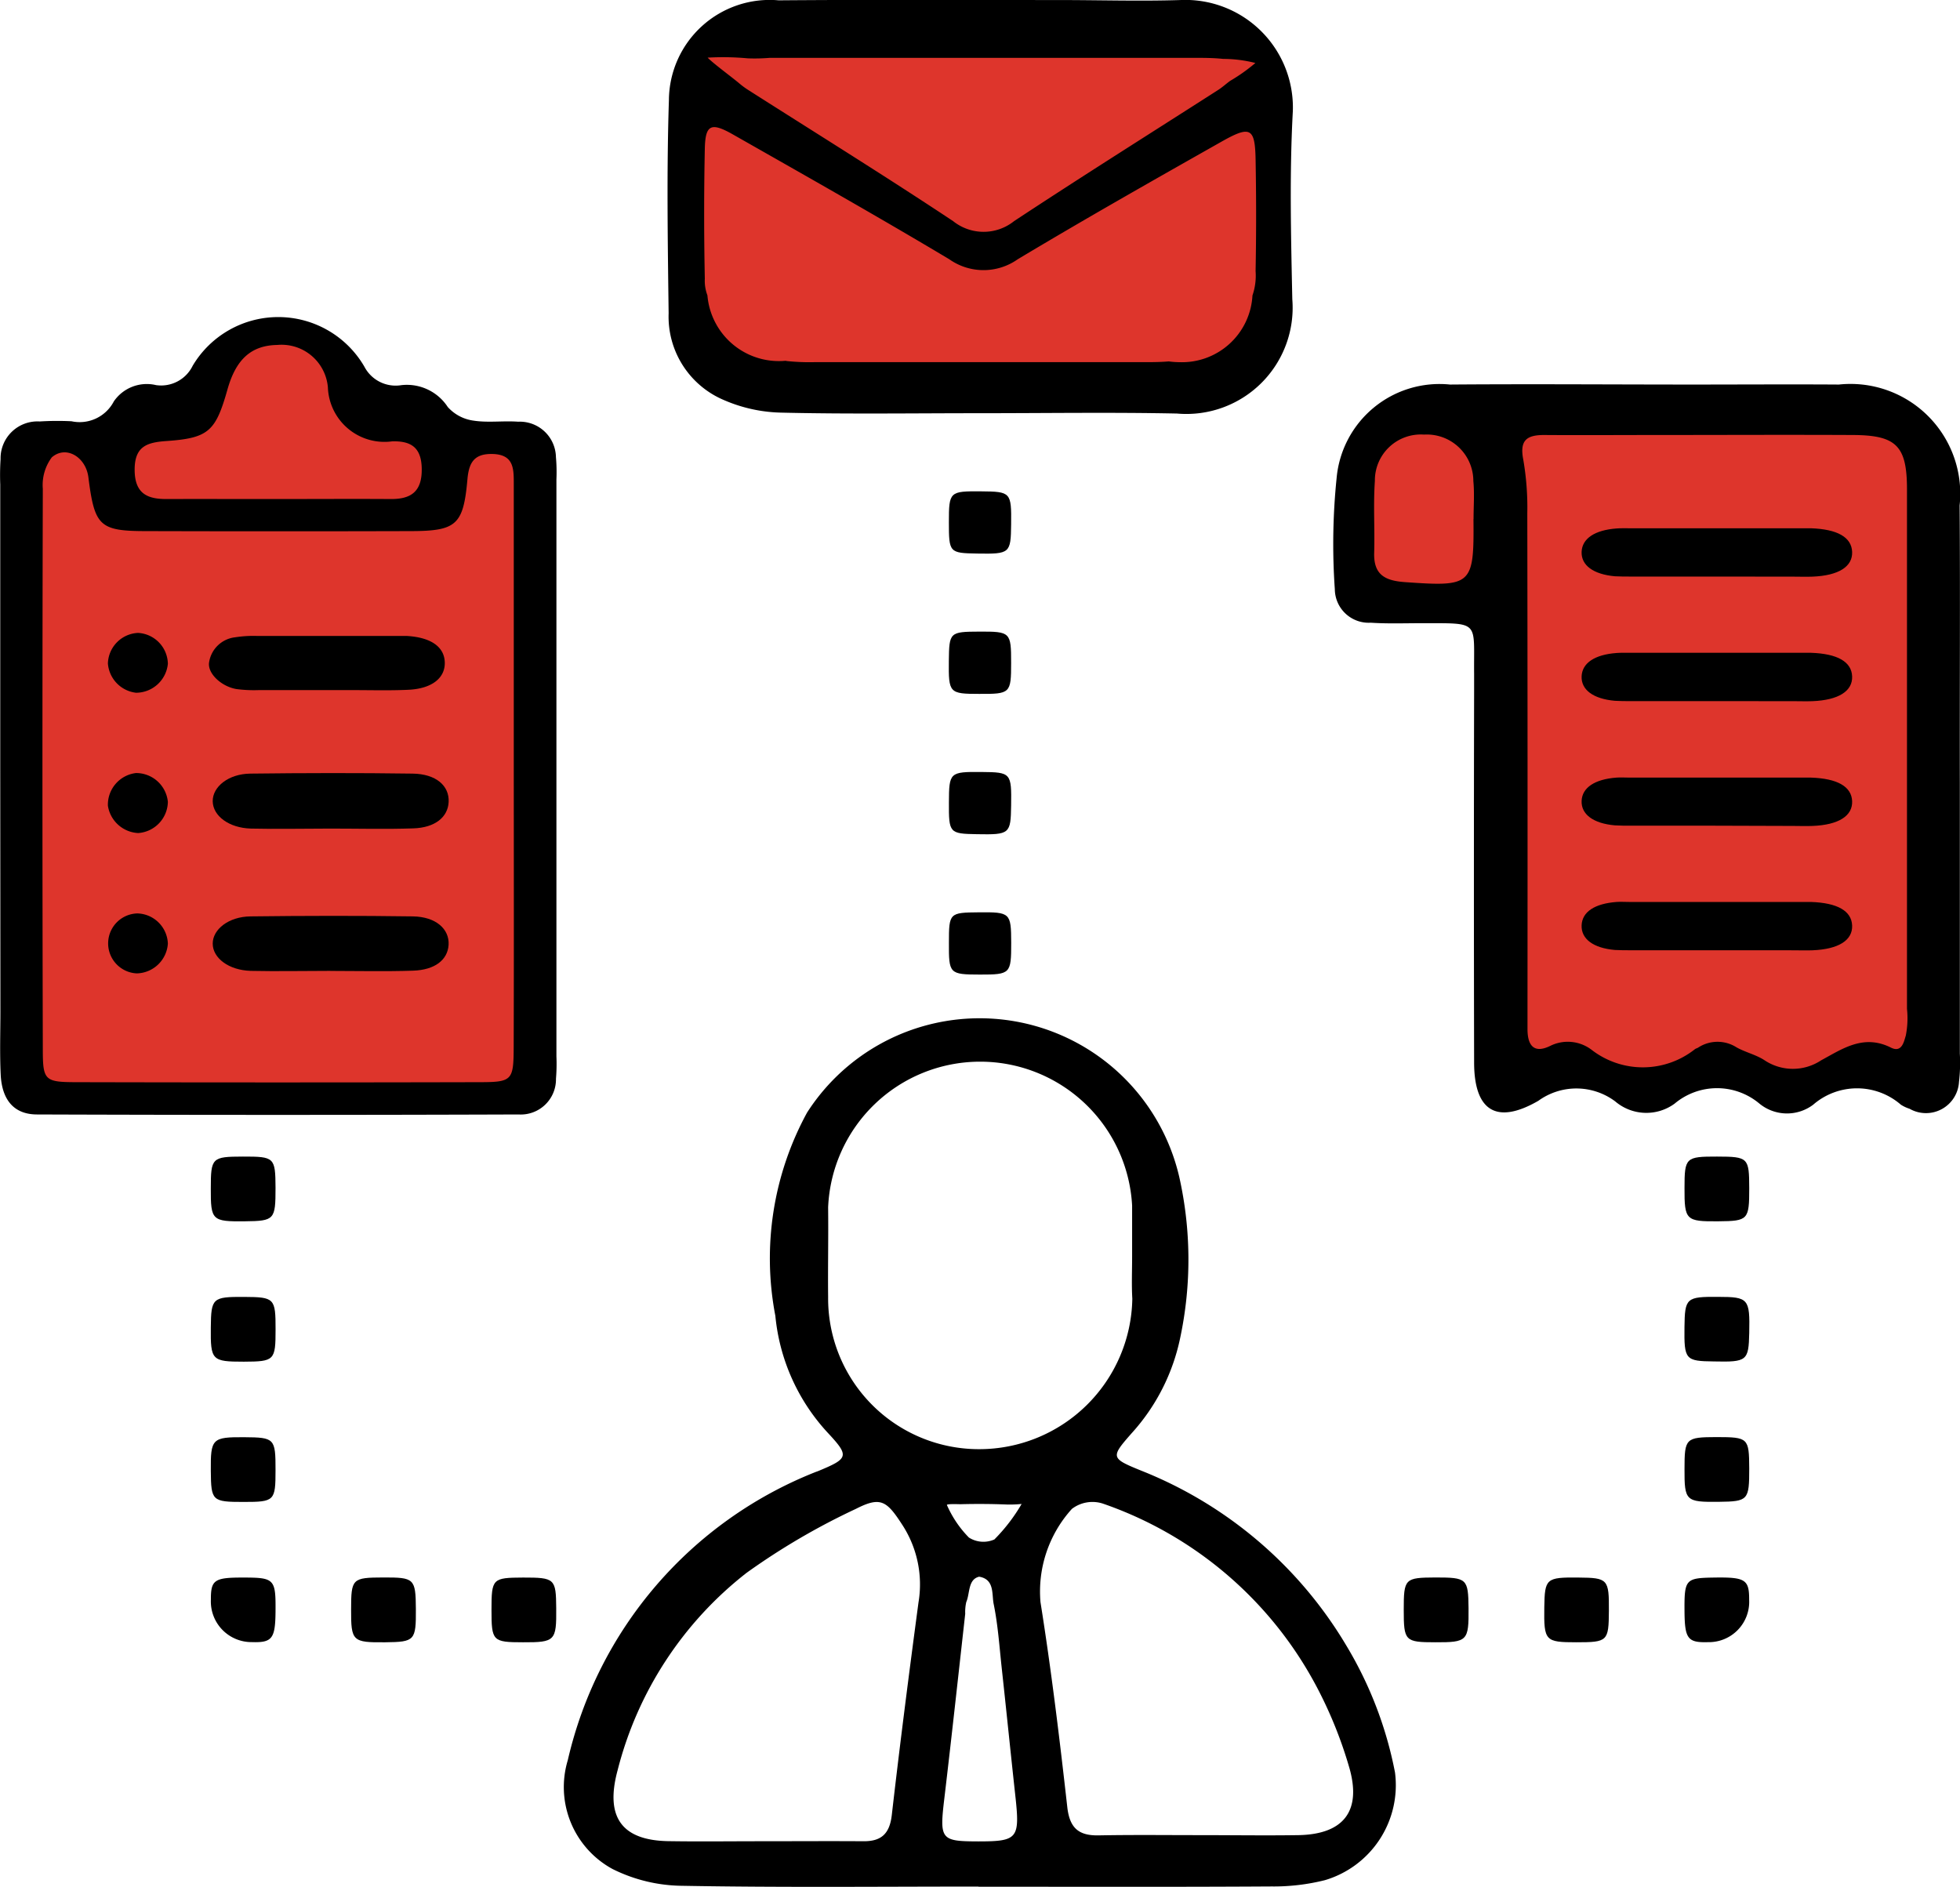 <svg xmlns="http://www.w3.org/2000/svg" width="48.209" height="46.412" viewBox="0 0 48.209 46.412"><g id="Group_47397" data-name="Group 47397" transform="translate(0 -1.681)"><rect id="Rectangle_41185" data-name="Rectangle 41185" width="12.487" height="16.622" transform="translate(0.702 12.376)" fill="#de352c"></rect><circle id="Ellipse_563" data-name="Ellipse 563" cx="2.049" cy="2.049" r="2.049" transform="translate(4.793 10.013)" fill="#de352c"></circle><rect id="Rectangle_41186" data-name="Rectangle 41186" width="14.468" height="8.812" rx="1.617" transform="translate(16.936 2.532)" fill="#de352c"></rect><path id="Path_35299" data-name="Path 35299" d="M46.319,11.855s1.277.329,1.372,2.354l-.127,13.757h-2.33l-.957.491-2.048-.491s-1.463.4-1.623.491a4.726,4.726,0,0,1-1.7-.491,5.8,5.8,0,0,0-1.464.236s-.789-3.255-.6-3.925-.191-7.915-.191-7.915l-3.383-.1V13.138s2.2-1.755,3.383-.893Z" fill="#de352c"></path><g id="Group_47396" data-name="Group 47396"><path id="Path_35300" data-name="Path 35300" d="M24.069,48.086c-2.43,0-4.861.025-7.29-.019a3.916,3.916,0,0,1-1.713-.413,2.293,2.293,0,0,1-1.1-2.678,10.043,10.043,0,0,1,6.087-7.084c.024-.01.049-.017.073-.027.744-.309.771-.365.239-.936a4.919,4.919,0,0,1-1.294-2.881,7.481,7.481,0,0,1,.78-5,5.041,5.041,0,0,1,9.154,1.581,9.268,9.268,0,0,1,.024,3.958,4.994,4.994,0,0,1-1.19,2.343c-.528.6-.523.619.24.929a10.279,10.279,0,0,1,5.033,4.294,9.548,9.548,0,0,1,1.2,3.126,2.437,2.437,0,0,1-1.722,2.649,5.175,5.175,0,0,1-1.314.155c-2.4.015-4.808.007-7.211.007Zm3.777-15.479h0c0-.424,0-.848,0-1.273a3.743,3.743,0,0,0-7.477.045c.009.736-.008,1.471,0,2.206a3.708,3.708,0,0,0,3.716,3.742,3.766,3.766,0,0,0,3.766-3.7C27.831,33.286,27.846,32.946,27.846,32.607ZM18.708,46.971v0c.84,0,1.68-.006,2.52,0,.436.005.652-.168.707-.645.2-1.744.424-3.485.656-5.225a2.685,2.685,0,0,0-.385-1.893c-.393-.61-.539-.727-1.155-.412a16.838,16.838,0,0,0-2.685,1.571,8.949,8.949,0,0,0-3.176,4.862c-.311,1.151.105,1.721,1.25,1.74C17.2,46.981,17.952,46.971,18.708,46.971Zm10.81-.15h0c.805,0,1.61.012,2.415,0,1.123-.019,1.57-.6,1.247-1.688a10.512,10.512,0,0,0-.769-1.912,9.427,9.427,0,0,0-5.293-4.558.834.834,0,0,0-.753.133,3.025,3.025,0,0,0-.773,2.292c.266,1.673.47,3.356.659,5.039.057.512.272.707.764.7C27.849,46.811,28.683,46.821,29.518,46.821Zm-5.457.154c.973,0,1.028-.069.913-1.118s-.223-2.121-.339-3.181c-.055-.515-.091-1.035-.194-1.539-.05-.241.027-.61-.358-.673-.278.067-.223.409-.316.623a1.077,1.077,0,0,0-.026.289c-.169,1.509-.333,3.02-.512,4.528C23.107,46.928,23.133,46.973,24.061,46.975Zm1.067-8.3a3.146,3.146,0,0,1-.351.014c-.383-.016-.767-.018-1.15-.008-.047,0-.349-.013-.336.02a2.655,2.655,0,0,0,.541.8.665.665,0,0,0,.626.047A4.319,4.319,0,0,0,25.128,38.675Z"></path><path id="Path_35301" data-name="Path 35301" d="M.006,20.579V13.6a6.234,6.234,0,0,1,.008-.627.908.908,0,0,1,.961-.925,7.069,7.069,0,0,1,.784-.005A.948.948,0,0,0,2.8,11.554a.983.983,0,0,1,1.039-.4.863.863,0,0,0,.9-.476,2.449,2.449,0,0,1,4.224.023.866.866,0,0,0,.908.454,1.2,1.2,0,0,1,1.142.537,1.034,1.034,0,0,0,.631.335c.357.056.731,0,1.1.027a.889.889,0,0,1,.93.871,4.167,4.167,0,0,1,.012.548q0,7.1,0,14.194a4.348,4.348,0,0,1-.011.548.866.866,0,0,1-.919.879q-5.922.021-11.844,0c-.571,0-.865-.361-.895-.981-.025-.522-.007-1.046-.007-1.568Zm12.631.085q0-3.55,0-7.1c0-.364-.006-.7-.516-.716-.451-.012-.587.2-.624.625-.1,1.119-.27,1.269-1.388,1.272q-3.248.009-6.5,0c-1.163,0-1.282-.12-1.435-1.324-.063-.5-.551-.794-.9-.49a1.137,1.137,0,0,0-.221.773q-.018,6.883,0,13.766c0,.789.037.829.838.83q4.937.012,9.873,0c.841,0,.868-.034.871-.886C12.642,25.166,12.638,22.915,12.637,20.664ZM6.815,13.956c.93,0,1.859-.006,2.788,0,.493.005.781-.169.77-.751-.009-.535-.282-.679-.727-.668a1.392,1.392,0,0,1-1.581-1.327A1.144,1.144,0,0,0,6.82,10.166c-.636.011-1.014.347-1.224,1.091-.291,1.028-.458,1.2-1.5,1.272-.48.034-.792.127-.784.727s.354.706.816.7C5.025,13.953,5.92,13.957,6.815,13.956Z"></path><path id="Path_35302" data-name="Path 35302" d="M48.205,20.933q0,3.331,0,6.663a4.025,4.025,0,0,1-.021.7.813.813,0,0,1-1.215.658.9.9,0,0,1-.214-.1,1.645,1.645,0,0,0-2.157,0,1.071,1.071,0,0,1-1.32-.025,1.622,1.622,0,0,0-2.09,0,1.179,1.179,0,0,1-1.459-.056,1.594,1.594,0,0,0-1.891-.015c-1.028.594-1.577.249-1.58-.937q-.01-4.585,0-9.171c0-.131,0-.262,0-.392-.013-1.321.161-1.244-1.288-1.248-.419,0-.838.016-1.254-.012a.833.833,0,0,1-.884-.821,15.918,15.918,0,0,1,.044-2.737,2.541,2.541,0,0,1,2.789-2.3c1.986-.016,3.972,0,5.959,0,1.2,0,2.4-.008,3.606,0A2.7,2.7,0,0,1,48.2,14.114C48.216,16.387,48.2,18.66,48.205,20.933Zm-1.3-.788c0-2.143,0-4.285,0-6.428,0-1.072-.263-1.331-1.331-1.336-1.614-.008-3.228,0-4.843,0-.918,0-1.837.007-2.755,0-.429,0-.6.135-.51.6a6.9,6.9,0,0,1,.1,1.326q.01,6.009.005,12.02c0,.223,0,.445,0,.668,0,.395.153.611.558.413a.968.968,0,0,1,1.024.1,2.06,2.06,0,0,0,2.538-.021c.022-.016.052-.022.075-.036a.868.868,0,0,1,.946-.008c.218.122.474.179.682.313a1.258,1.258,0,0,0,1.4.006c.519-.279,1.04-.652,1.717-.312.273.137.321-.162.364-.292a2.2,2.2,0,0,0,.03-.662Zm-10.661-5.7c0-.31.025-.623-.005-.931a1.145,1.145,0,0,0-1.212-1.143,1.13,1.13,0,0,0-1.21,1.14c-.041.584,0,1.174-.017,1.76-.018.546.263.695.762.729C36.2,16.116,36.258,16.078,36.242,14.45Z"></path><path id="Path_35303" data-name="Path 35303" d="M29.031,1.682c-.992.031-1.985,0-2.978,0-2.3,0-4.6-.012-6.9.007a2.48,2.48,0,0,0-2.7,2.45c-.057,1.748-.029,3.5-.007,5.25A2.226,2.226,0,0,0,17.8,11.519a3.731,3.731,0,0,0,1.43.312c1.619.038,3.24.014,4.86.014v0c1.62,0,3.24-.025,4.859.008a2.613,2.613,0,0,0,2.837-2.813c-.032-1.54-.071-3.086.013-4.622A2.645,2.645,0,0,0,29.031,1.682ZM18.39,3.116a4.493,4.493,0,0,0,.543-.012H29.361c.242,0,.483,0,.724.026a3.253,3.253,0,0,1,.793.1,4.3,4.3,0,0,1-.624.442c-.1.073-.193.16-.3.227C28.284,4.969,26.6,6.027,24.943,7.12a1.2,1.2,0,0,1-1.5,0c-1.657-1.1-3.344-2.146-5.019-3.213a1.957,1.957,0,0,1-.227-.164c-.2-.169-.64-.49-.792-.644A6.519,6.519,0,0,1,18.39,3.116ZM30.883,8.349a1.5,1.5,0,0,1-.077.6A1.736,1.736,0,0,1,29.02,10.59a2.167,2.167,0,0,1-.273-.019c-.3.025-.606.017-.909.018q-1.863,0-3.727,0-2.036,0-4.073,0a5.318,5.318,0,0,1-.692-.028l-.015-.005c-.039,0-.077.006-.117.006A1.764,1.764,0,0,1,17.4,8.946a1.019,1.019,0,0,1-.064-.411q-.033-1.6,0-3.2c.013-.588.153-.653.691-.347C19.807,6,21.59,7.007,23.349,8.058a1.459,1.459,0,0,0,1.684,0c1.658-.994,3.342-1.948,5.025-2.9.711-.4.816-.33.826.5C30.9,6.558,30.9,7.454,30.883,8.349Z"></path><path id="Path_35304" data-name="Path 35304" d="M35.305,40.483c.777,0,.809.026.816.758.007.8-.028.839-.816.836-.75,0-.778-.032-.778-.8S34.554,40.487,35.305,40.483Z"></path><path id="Path_35305" data-name="Path 35305" d="M39.573,41.306c-.005.746-.031.771-.8.771s-.8-.034-.789-.86c.011-.71.045-.74.841-.732C39.549,40.491,39.578,40.523,39.573,41.306Z"></path><path id="Path_35306" data-name="Path 35306" d="M43.025,30.908c0,.776-.026.808-.758.814-.8.007-.837-.027-.834-.817,0-.751.028-.776.8-.775S43.022,30.159,43.025,30.908Z"></path><path id="Path_35307" data-name="Path 35307" d="M12.867,40.485c.779,0,.809.024.814.757.007.8-.027.838-.816.835-.751,0-.776-.03-.776-.8S12.114,40.489,12.867,40.485Z"></path><path id="Path_35308" data-name="Path 35308" d="M41.432,34.325c.009-.718.044-.75.83-.744.745,0,.781.047.763.888-.015.685-.056.718-.868.7C41.453,35.162,41.422,35.126,41.432,34.325Z"></path><path id="Path_35309" data-name="Path 35309" d="M10.229,41.254c.005.782-.026.815-.751.823-.81.008-.845-.026-.842-.809,0-.757.028-.783.79-.785S10.224,40.506,10.229,41.254Z"></path><path id="Path_35310" data-name="Path 35310" d="M43.025,37.8c0,.782-.025.814-.75.822-.812.009-.845-.022-.842-.808,0-.757.028-.782.79-.784C43,37.031,43.021,37.051,43.025,37.8Z"></path><path id="Path_35311" data-name="Path 35311" d="M6.777,37.84c0,.761-.024.785-.785.785-.776,0-.8-.024-.807-.765-.006-.794.032-.832.825-.827C6.754,37.038,6.778,37.063,6.777,37.84Z"></path><path id="Path_35312" data-name="Path 35312" d="M6.778,34.383c0,.762-.027.789-.782.792-.785,0-.819-.033-.811-.84.007-.727.04-.757.82-.753C6.752,33.586,6.779,33.614,6.778,34.383Z"></path><path id="Path_35313" data-name="Path 35313" d="M6.777,30.9c0,.782-.025.814-.751.822-.811.009-.844-.022-.841-.807,0-.758.027-.783.789-.785C6.752,30.129,6.773,30.149,6.777,30.9Z"></path><path id="Path_35314" data-name="Path 35314" d="M5.97,40.485c.783,0,.814.031.807.839-.006.664-.084.765-.58.749a1,1,0,0,1-1.01-1.045C5.185,40.545,5.272,40.484,5.97,40.485Z"></path><path id="Path_35315" data-name="Path 35315" d="M41.433,41.324c-.006-.8.022-.828.73-.839.765-.012.862.049.86.546a.992.992,0,0,1-1.011,1.043C41.514,42.089,41.439,41.992,41.433,41.324Z"></path><path id="Path_35316" data-name="Path 35316" d="M24.131,13.767c.732.006.748.023.739.812-.008.713-.028.731-.831.718-.689-.011-.7-.023-.7-.773S23.357,13.761,24.131,13.767Z"></path><path id="Path_35317" data-name="Path 35317" d="M24.87,17.987c0,.749-.018.766-.789.762-.733,0-.751-.024-.743-.808.008-.709.02-.721.752-.724C24.852,17.214,24.871,17.232,24.87,17.987Z"></path><path id="Path_35318" data-name="Path 35318" d="M24.872,24.872c0,.761-.017.782-.77.781s-.766-.02-.762-.789c0-.726.014-.736.73-.742C24.851,24.115,24.869,24.132,24.872,24.872Z"></path><path id="Path_35319" data-name="Path 35319" d="M24.144,20.67c.722.006.738.024.726.823-.01.7-.032.722-.842.707-.677-.011-.692-.029-.688-.784C23.343,20.679,23.36,20.663,24.144,20.67Z"></path><path id="Path_35320" data-name="Path 35320" d="M8.124,25.562c-.652,0-1.3.014-1.957,0-.542-.016-.934-.316-.935-.669s.392-.665.931-.671c1.331-.016,2.662-.019,3.993,0,.567.009.9.311.878.7-.023.368-.333.617-.874.635-.678.023-1.357.006-2.036.006Z"></path><path id="Path_35321" data-name="Path 35321" d="M8.131,22.062c-.653,0-1.306.015-1.958,0-.543-.015-.935-.312-.941-.67s.388-.676.924-.682c1.331-.016,2.663-.019,3.994,0,.576.008.906.3.885.7-.019.37-.332.629-.868.647C9.489,22.08,8.81,22.062,8.131,22.062Z"></path><path id="Path_35322" data-name="Path 35322" d="M8.005,18.656c-.548,0-1.1,0-1.645,0a3.308,3.308,0,0,1-.546-.026c-.374-.064-.715-.388-.671-.658a.731.731,0,0,1,.639-.615,2.909,2.909,0,0,1,.545-.033q1.723,0,3.446,0c.078,0,.157,0,.235,0,.59.035.921.266.932.649s-.313.649-.9.675c-.469.022-.94.007-1.41.008Z"></path><path id="Path_35323" data-name="Path 35323" d="M4.129,21.405a.784.784,0,0,1-.73.767.794.794,0,0,1-.745-.67.784.784,0,0,1,.689-.806A.785.785,0,0,1,4.129,21.405Z"></path><path id="Path_35324" data-name="Path 35324" d="M4.129,24.891a.785.785,0,0,1-.764.733.738.738,0,0,1,.013-1.475A.772.772,0,0,1,4.129,24.891Z"></path><path id="Path_35325" data-name="Path 35325" d="M4.129,18.008a.789.789,0,0,1-.783.713A.785.785,0,0,1,2.654,18a.776.776,0,0,1,.743-.751A.776.776,0,0,1,4.129,18.008Z"></path><path id="Path_35326" data-name="Path 35326" d="M42.151,25.055H40.113c-.131,0-.263,0-.392-.007-.533-.047-.831-.271-.819-.605s.324-.535.858-.576c.1-.007.209,0,.314,0h4.311c.052,0,.105,0,.157,0,.654.022,1,.221,1.014.58s-.327.583-.976.609c-.156.006-.313,0-.47,0Z"></path><path id="Path_35327" data-name="Path 35327" d="M42.151,21.991H40.113c-.131,0-.263,0-.392-.008-.533-.047-.831-.271-.819-.6s.324-.535.858-.575c.1-.008.209,0,.314,0h4.311c.052,0,.105,0,.157,0,.654.022,1,.221,1.014.58s-.327.584-.976.609c-.156.007-.313,0-.47,0Z"></path><path id="Path_35328" data-name="Path 35328" d="M42.151,18.927H40.113c-.131,0-.263,0-.392-.008-.533-.047-.831-.27-.819-.6s.324-.536.858-.576c.1-.008.209-.005.314-.005h4.311c.052,0,.105,0,.157,0,.654.022,1,.221,1.014.58s-.327.584-.976.61c-.156.006-.313,0-.47,0Z"></path><path id="Path_35329" data-name="Path 35329" d="M42.151,15.863q-1.02,0-2.038,0c-.131,0-.263,0-.392-.007-.533-.048-.831-.271-.819-.6s.324-.536.858-.576c.1-.008.209-.005.314-.005h4.311c.052,0,.105,0,.157,0,.654.023,1,.221,1.014.581s-.327.583-.976.609c-.156.006-.313,0-.47,0Q43.131,15.865,42.151,15.863Z"></path></g></g></svg>